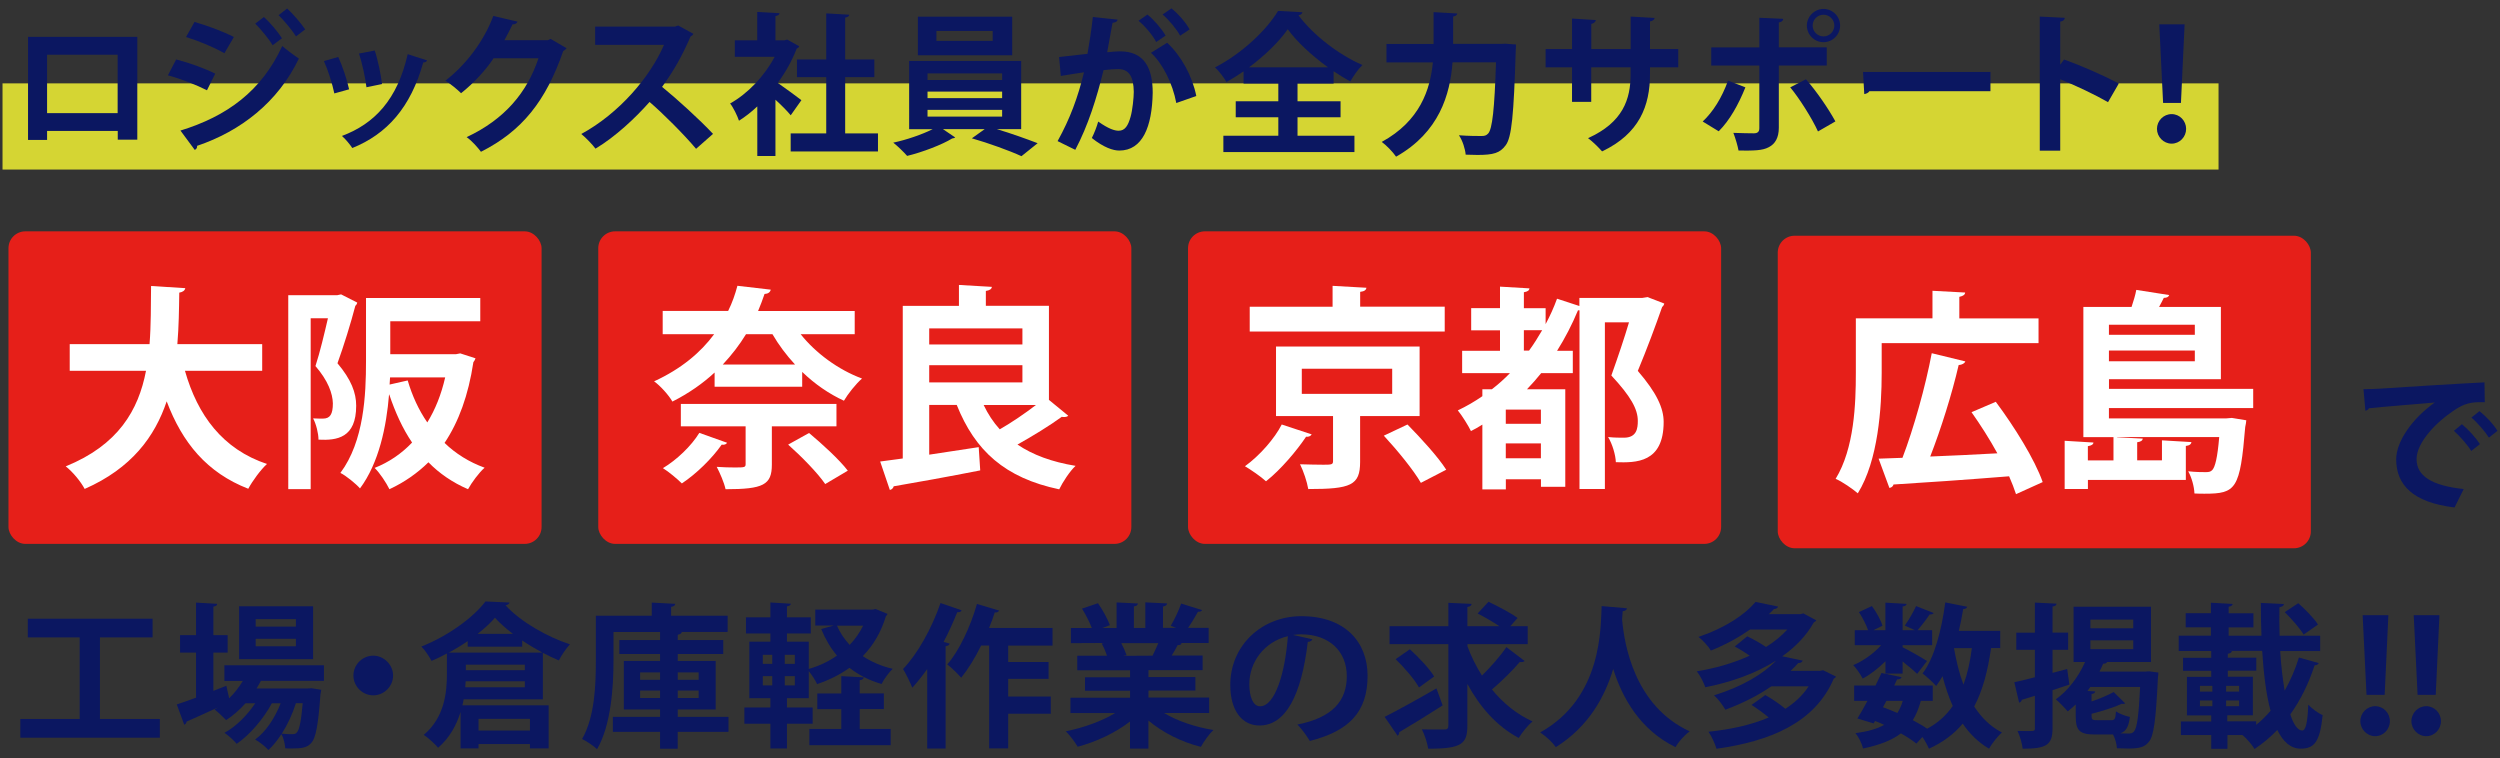 <?xml version="1.0" encoding="UTF-8"?><svg id="_イヤー_1" xmlns="http://www.w3.org/2000/svg" viewBox="0 0 445 135"><rect x="0" y="0" width="445" height="135" fill="#333333" stroke="none"/><defs><style>.cls-1{fill:#e61f19;}.cls-2{fill:#fff;}.cls-3{fill:#0b1761;}.cls-4{fill:#ff3;opacity:.79;}</style></defs><path class="cls-3" d="M420.71,69.27c.81,0,2.02-.03,2.75-.08,3.02-.21,14.35-.92,18.78-1.13l.05,3.54c-2.33-.08-3.62,.13-5.69,1.6-2.89,1.92-6.45,5.54-6.45,8.52s2.65,4.72,8.39,5.33l-1.63,3.28c-7.45-.89-10.39-4.04-10.39-8.58,0-3.2,2.94-7.34,6.87-10.1-3.25,.29-9.31,.76-11.72,1.02-.05,.21-.39,.39-.63,.45l-.34-3.86Zm17.52,6.24c1.13,.92,2.49,2.44,3.2,3.54l-1.55,1.23c-.58-1.02-2.15-2.78-3.09-3.59l1.44-1.18Zm3.12-2.33c1.18,.94,2.52,2.36,3.2,3.51l-1.52,1.21c-.6-.97-2.07-2.7-3.12-3.57l1.44-1.15Z"/><rect class="cls-4" x=".45" y="14.84" width="394.45" height="15.34"/><g><rect class="cls-1" x="106.49" y="41.18" width="94.89" height="55.63" rx="3" ry="3"/><g><path class="cls-2" d="M152.14,59.49h-9.62c2.64,3.33,6.67,6.32,10.92,7.89-1.07,.92-2.53,2.76-3.22,3.95-2.68-1.23-5.21-2.99-7.43-5.13v2.64h-15.59v-2.53c-2.07,1.92-4.56,3.68-7.51,5.17-.65-1.15-2.18-2.84-3.26-3.6,4.83-2.22,8.28-5.13,10.69-8.39h-9.16v-4.14h11.65c.73-1.46,1.26-2.99,1.65-4.48l5.94,.69c-.12,.46-.46,.73-1.11,.77-.34,1-.73,2.03-1.15,3.03h17.2v4.14Zm-22.72,19.31c-.12,.27-.46,.42-.96,.35-1.72,2.45-4.48,5.17-7.09,6.9-.8-.8-2.38-2.11-3.37-2.72,2.45-1.46,5.06-3.95,6.48-6.28l4.94,1.76Zm19.46-2.91h-11.49v6.82c0,3.6-1.53,4.37-8.24,4.37-.27-1.23-1-2.87-1.57-3.98,1.11,.08,2.34,.11,3.26,.11,1.76,0,1.88-.04,1.88-.65v-6.67h-11.53v-3.99h27.7v3.99Zm-7.36-11c-1.53-1.65-2.91-3.49-4.02-5.4h-4.71c-1.15,1.88-2.53,3.68-4.14,5.4h12.87Zm5.36,21.26c-1.3-1.92-4.21-4.9-6.59-7.01l3.72-2.07c2.34,1.95,5.4,4.75,6.9,6.71l-4.02,2.38Z"/><path class="cls-2" d="M186.7,71.17l3.45,2.83c-.15,.15-.42,.23-.73,.23-.15,0-.27,0-.42-.04-2.03,1.49-5.21,3.45-7.89,4.94,2.72,1.84,6.13,3.1,10.34,3.79-1.03,.96-2.3,2.91-2.91,4.18-9.66-2.03-14.98-6.86-18.24-15.02h-4.9v8.85c2.83-.42,5.9-.88,8.81-1.34l.27,4.14c-5.63,1.11-11.57,2.18-15.4,2.83-.08,.34-.38,.61-.69,.65l-1.72-5.06,4.02-.54v-27.17h10v-3.72l5.86,.34c-.04,.38-.34,.61-1.07,.73v2.64h11.23v16.71Zm-4.71-12.72h-16.59v2.87h16.59v-2.87Zm-16.59,6.55v3.07h16.59v-3.07h-16.59Zm9.69,7.09c.77,1.61,1.72,3.07,2.87,4.33,2.15-1.23,4.48-2.83,6.44-4.33h-9.31Z"/></g></g><g><rect class="cls-1" x="1.51" y="41.18" width="94.89" height="55.63" rx="3" ry="3"/><g><path class="cls-2" d="M46.67,66h-13.75c2.26,7.93,6.71,13.95,14.6,16.59-1.11,1-2.61,3.06-3.33,4.41-7.36-2.87-11.72-8.16-14.52-15.56-2.11,6.28-6.25,11.92-14.6,15.59-.69-1.3-2.07-2.99-3.37-4.02,9.35-3.79,12.95-10,14.29-17.01H12.41v-4.75h14.21c.27-3.41,.23-6.9,.27-10.34l6.09,.38c-.08,.42-.42,.69-1.07,.8-.04,2.95-.08,6.05-.34,9.16h15.1v4.75Z"/><path class="cls-2" d="M60.72,52.4l2.87,1.46c-.04,.23-.19,.46-.34,.57-.8,3.07-2.07,7.17-3.18,10.23,2.45,2.91,3.33,5.25,3.33,7.55,0,5.75-3.41,6.21-6.71,6.05,0-1.11-.42-2.8-.96-3.79,.69,.04,1.3,.04,1.76,.04,1.26,0,1.76-.77,1.76-2.72-.04-1.72-.84-4.02-3.1-6.63,.8-2.45,1.61-5.86,2.22-8.51h-3.07v30.42h-3.99V52.55h8.7l.69-.15Zm8.74,10.65h11.69l.77-.15s.12,.04,2.72,.88c-.08,.27-.23,.5-.38,.69-.88,5.86-2.61,10.61-5.13,14.37,1.99,1.92,4.37,3.41,7.13,4.41-1,.88-2.3,2.64-2.95,3.83-2.76-1.19-5.1-2.8-7.05-4.79-1.99,1.95-4.29,3.56-6.94,4.79-.57-1.15-1.72-2.91-2.64-3.79,2.53-1,4.79-2.53,6.67-4.52-1.69-2.49-2.99-5.36-4.06-8.54h-.04c-.46,5.71-1.8,12.18-5.17,16.71-.69-.8-2.53-2.3-3.49-2.76,4.21-5.63,4.56-13.91,4.56-19.88v-11.26h20.34v4.14h-16.02v5.9Zm-.11,5.4l3.22-.73c.8,2.72,1.95,5.25,3.49,7.47,1.42-2.3,2.49-4.98,3.18-8.01h-9.81l-.08,1.26Z"/></g></g><g><rect class="cls-1" x="211.47" y="41.18" width="94.89" height="55.63" rx="3" ry="3"/><g><path class="cls-2" d="M233.48,77.32c-.19,.34-.58,.46-1,.42-1.61,2.41-4.45,5.82-7.13,7.93-.96-.88-2.72-2.07-3.75-2.68,2.61-1.88,5.29-4.94,6.55-7.43l5.33,1.76Zm23.68-22.72v4.41h-34.71v-4.41h14.75v-3.72l6.02,.34c-.04,.38-.34,.65-1.11,.73v2.64h15.06Zm-4.48,19.46h-10.58v8.16c0,4.18-1.65,4.83-9.23,4.83-.23-1.34-.84-3.14-1.46-4.41,1.42,.04,3.14,.08,4.18,.08,1.46,0,1.69-.04,1.69-.65v-8.01h-10.15v-12.38h25.56v12.38Zm-20.96-8.43v4.48h16.09v-4.48h-16.09Zm21.19,20.31c-1.26-2.22-4.21-5.82-6.59-8.39l4.21-1.99c2.34,2.38,5.44,5.75,6.9,8.05l-4.52,2.34Z"/><path class="cls-2" d="M281.14,53.03h11.19l.96-.15s.12,.08,2.95,1.15c-.04,.23-.19,.46-.38,.61-1.15,3.29-2.64,7.32-4.33,11.38,3.37,3.91,4.6,6.63,4.6,9.08,0,7.32-4.94,7.28-8.51,7.17-.04-1.26-.61-3.22-1.38-4.48,1.07,.12,2.11,.12,2.8,.12,2.3,0,2.49-1.65,2.49-2.99,0-2.11-1.26-4.37-4.71-8.08,1.23-3.45,2.3-6.63,3.14-9.46h-4.29v29.66h-4.52v-31.8h-.27c-1.07,2.57-2.3,4.94-3.72,7.2h2.8v3.98h-5.63c-.8,1-1.65,1.95-2.53,2.87h6.82v17.36h-4.33v-1.34h-6.25v1.8h-4.18v-11.53c-.65,.42-1.34,.8-2.03,1.15-.46-.96-1.61-2.8-2.34-3.68,1.53-.73,2.99-1.57,4.37-2.53v-1.23h1.69c1.15-.88,2.22-1.84,3.22-2.87h-8.51v-3.98h6.74v-3.64h-5.13v-3.95h5.13v-3.83l5.25,.31c-.04,.34-.31,.58-1,.69v2.84h3.87v2.83c.77-1.42,1.46-2.95,2.03-4.52l3.98,1.3v-1.42Zm-6.86,22.41v-2.53h-6.25v2.53h6.25Zm-6.25,6.13h6.25v-2.64h-6.25v2.64Zm3.22-19.16h.92c.84-1.15,1.61-2.38,2.34-3.64h-3.26v3.64Z"/></g></g><g><rect class="cls-1" x="316.44" y="41.96" width="94.89" height="55.63" rx="3" ry="3"/><g><path class="cls-2" d="M334.94,61.06v5.33c0,6.17-.61,15.56-4.25,21.42-.84-.73-2.87-2.15-3.95-2.57,3.33-5.44,3.6-13.37,3.6-18.85v-9.73h13.64v-4.9l5.82,.31c-.04,.38-.31,.61-1.04,.77v3.83h14.1v4.41h-27.93Zm20.31,10.46c3.29,4.41,6.93,10.23,8.35,14.29l-4.75,2.15c-.31-.96-.73-2.03-1.23-3.18-7.59,.61-15.4,1.15-20.58,1.46-.08,.38-.42,.57-.73,.61l-1.92-5.21,4.25-.15c1.99-5.21,4.1-12.72,5.21-18.62l5.98,1.46c-.12,.34-.58,.61-1.19,.65-1.19,5.17-3.18,11.46-5.06,16.28,3.75-.15,7.89-.34,11.95-.57-1.38-2.53-3.03-5.1-4.6-7.32l4.29-1.84Z"/><path class="cls-2" d="M401.06,72.63h-25.67v1.84h20.92l.96-.08,2.57,.42c-.04,.34-.08,.8-.19,1.19-.92,11.07-1.61,11.88-7.24,11.88-.54,0-1.15,0-1.8-.04-.04-1.23-.5-2.87-1.11-3.95,1.34,.15,2.57,.15,3.1,.15s.88-.04,1.19-.38c.5-.54,.92-2.15,1.23-5.86h-18.16v.04l4.56,.23c-.04,.31-.31,.57-1,.65v3.22h4.41v-3.56l5.25,.31c-.04,.34-.31,.61-1,.69v6.05h-17.43v1.61h-4.14v-8.58l5.13,.31c-.04,.34-.34,.54-1,.65v2.53h4.56v-4.14h-5.36v-23.18h8.58c.34-1.03,.69-2.15,.84-3.03l5.86,.92c-.11,.31-.38,.5-.96,.5-.23,.5-.54,1.03-.84,1.61h11v12.87h-19.92v1.72h25.67v3.41Zm-10.38-14.83h-15.29v1.8h15.29v-1.8Zm-15.29,6.51h15.29v-1.92h-15.29v1.92Z"/></g></g><g><path class="cls-3" d="M17.79,127.98h10.66v3.33H3.62v-3.33H14.18v-14.52H4.95v-3.33H27.16v3.33h-9.37v14.52Z"/><path class="cls-3" d="M57.66,121.2h-11.22c-.25,.47-.5,.91-.77,1.35h9.09l.66-.05,1.76,.28c-.03,.25-.08,.55-.14,.8-.39,5.57-.86,7.8-1.6,8.63-.74,.85-1.6,1.02-3.5,1.02-.36,0-.74,0-1.16-.03-.06-.74-.28-1.82-.69-2.51-.72,1.1-1.52,2.09-2.31,2.81-.58-.63-1.54-1.41-2.37-1.87,1.9-1.35,3.53-3.86,4.55-6.45h-1.57c-1.46,2.73-3.94,5.65-6.26,7.22-.52-.63-1.43-1.46-2.18-1.96,2.01-1.08,4.05-3.11,5.48-5.26h-1.73c-1.05,1.18-2.23,2.21-3.45,3-.5-.52-1.46-1.46-2.07-1.9,.16-.08,.33-.17,.5-.28v-.03c-2.07,.96-4.05,1.85-5.48,2.48,0,.28-.19,.47-.41,.55l-1.32-3.61c.94-.3,2.12-.74,3.42-1.21v-8.02h-2.84v-3.11h2.84v-5.79l3.78,.22c-.03,.28-.22,.41-.69,.5v5.07h2.54v3.11h-2.54v6.81l2.31-.91c.03,.06,.03,.11,.5,2.23,.94-.91,1.76-1.96,2.43-3.09h-3.28v-2.78h17.72v2.78Zm-1.93-13.28v9.4h-13.17v-9.4h13.17Zm-3.06,3.61v-1.32h-7.16v1.32h7.16Zm0,3.5v-1.32h-7.16v1.32h7.16Zm0,10.14c-.58,1.85-1.46,3.78-2.51,5.43,.83,.08,1.54,.08,1.9,.08s.58-.06,.8-.33c.38-.41,.74-1.82,1.02-5.18h-1.21Z"/><path class="cls-3" d="M69.97,120.24c0,1.93-1.6,3.53-3.53,3.53s-3.53-1.6-3.53-3.53,1.6-3.53,3.53-3.53,3.53,1.65,3.53,3.53Z"/><path class="cls-3" d="M96.64,124.48h-14.11c-.05,.36-.14,.72-.22,1.07h15.35v7.66h-3.33v-.77h-9.15v.77h-3.2v-6.48c-.72,2.34-1.96,4.63-4,6.37-.5-.63-1.87-1.87-2.56-2.29,3.75-3.14,4.13-7.63,4.13-10.91v-3.58c-.91,.5-1.82,.94-2.73,1.32-.39-.72-1.19-1.96-1.82-2.56,4.66-1.82,9.26-5.15,11.41-8.02l4.3,.19c-.08,.25-.36,.44-.72,.5,2.67,2.92,7.41,5.62,11.46,6.94-.74,.8-1.49,1.93-1.98,2.87-.91-.39-1.88-.85-2.84-1.35v8.27Zm-13.39-9.37v-.99c-1.05,.72-2.18,1.41-3.36,2.04h16.64c-1.21-.66-2.43-1.38-3.58-2.15v1.1h-9.7Zm-.44,7.22h10.61v-1.07h-10.53l-.08,1.07Zm.11-4.02v.99h10.5v-.99h-10.5Zm8.38-5.48c-1.24-.94-2.34-1.93-3.2-2.87-.8,.94-1.85,1.9-3.09,2.87h6.28Zm3.03,15.13h-9.15v2.07h9.15v-2.07Z"/><path class="cls-3" d="M129.67,127.6v2.67h-9.04v3h-3.14v-3h-8.4v-2.67h8.4v-1.32h-6.45v-8.63h6.45v-1.24h-7.25v-2.48h7.25v-1.43h-8.29v5.18c0,4.52-.41,11.35-2.92,15.68-.55-.55-1.96-1.49-2.67-1.82,2.29-3.97,2.45-9.76,2.45-13.86v-8.08h9.95v-2.34l4.19,.22c-.03,.28-.22,.44-.74,.55v1.57h10.06v2.89h-8.16c-.03,.25-.25,.39-.72,.5v.94h8.1v2.48h-8.1v1.24h6.75v8.63h-6.75v1.32h9.04Zm-15.73-7.91v1.32h3.55v-1.32h-3.55Zm0,4.55h3.55v-1.32h-3.55v1.32Zm10.42-4.55h-3.72v1.32h3.72v-1.32Zm0,4.55v-1.32h-3.72v1.32h3.72Z"/><path class="cls-3" d="M155.9,108.42l2.07,.85c-.05,.19-.17,.3-.28,.41-.86,2.87-2.26,5.21-4.11,7.11,1.52,1.02,3.31,1.79,5.32,2.26-.66,.61-1.57,1.87-1.98,2.7-2.21-.63-4.11-1.63-5.71-2.87-1.71,1.21-3.64,2.18-5.76,2.89-.33-.69-.94-1.65-1.49-2.31v4.82h-3.88v1.65h4.57v2.89h-4.57v4.41h-2.95v-4.41h-4.63v-2.89h4.63v-1.65h-3.75v-10.06h3.75v-1.46h-4.35v-2.87h4.35v-2.65l3.64,.22c-.03,.25-.22,.39-.69,.47v1.96h4.24v2.87h-4.24v1.46h3.88v4.85c1.82-.52,3.53-1.32,5.02-2.37-1.16-1.38-2.07-2.95-2.81-4.74l2.23-.61h-3.28v-2.84h10.22l.55-.11Zm-20.12,8.13v1.62h1.68v-1.62h-1.68Zm0,3.8v1.65h1.68v-1.65h-1.68Zm5.7-2.18v-1.62h-1.79v1.62h1.79Zm0,3.83v-1.65h-1.79v1.65h1.79Zm11.55,4.22v3.53h5.51v2.89h-14.47v-2.89h5.68v-3.53h-4.27v-2.78h4.27v-3.09l4,.22c-.03,.25-.22,.44-.72,.52v2.34h4.3v2.78h-4.3Zm-4.05-14.85c.55,1.27,1.32,2.4,2.26,3.42,.96-.99,1.76-2.15,2.4-3.42h-4.66Z"/><path class="cls-3" d="M171.16,108.64c-.08,.25-.33,.36-.77,.33-.72,1.79-1.52,3.58-2.43,5.29l1.08,.3c-.06,.25-.28,.41-.72,.47v18.21h-3.28v-14.14c-.86,1.21-1.74,2.31-2.65,3.31-.33-.83-1.16-2.56-1.65-3.33,2.54-2.62,5.12-7.22,6.67-11.74l3.75,1.29Zm16.18,6.28h-7.88v2.92h7.19v3h-7.19v3.14h7.58v3.06h-7.58v6.17h-3.39v-18.3h-1.43c-1.07,2.18-2.29,4.16-3.55,5.73-.55-.66-1.74-1.82-2.48-2.37,2.12-2.42,4.13-6.72,5.29-10.77l3.94,1.18c-.11,.22-.36,.39-.77,.33-.3,.91-.63,1.85-1.02,2.76h11.3v3.14Z"/><path class="cls-3" d="M215.22,126.91h-8.02c2.34,1.43,5.57,2.51,8.79,3.03-.77,.72-1.74,2.09-2.23,3-3.45-.85-6.78-2.54-9.34-4.68v4.99h-3.28v-4.82c-2.59,2.01-6.01,3.61-9.31,4.49-.47-.8-1.43-2.09-2.12-2.75,3.12-.63,6.39-1.79,8.79-3.25h-7.96v-2.73h10.61v-1.24h-8.02v-2.4h8.02v-1.24h-9.4v-2.59h5.29c-.22-.69-.58-1.54-.94-2.18l.33-.06v-.03l-5.81,.03v-2.7h3.72c-.39-1.05-1.1-2.4-1.74-3.45l2.84-.96c.83,1.18,1.74,2.84,2.12,3.91l-1.35,.5h2.54v-4.55l3.8,.19c-.03,.28-.25,.47-.72,.52v3.83h2.04v-4.55l3.88,.19c-.03,.3-.28,.47-.74,.55v3.8h2.34l-.96-.36c.66-1.1,1.46-2.78,1.85-3.97l3.72,1.16c-.08,.22-.33,.33-.72,.3-.47,.85-1.13,1.96-1.76,2.87h3.66v2.7h-5.04l.25,.08c-.11,.22-.38,.3-.72,.28-.28,.55-.66,1.24-1.07,1.87h5.51v2.59h-9.64v1.24h8.35v2.4h-8.35v1.24h10.8v2.73Zm-10.06-10.2c.3-.63,.69-1.46,1.02-2.23h-6.59c.38,.72,.74,1.57,.94,2.15l-.47,.08v.03l5.1-.03Z"/><path class="cls-3" d="M233.62,113.79c-.11,.25-.44,.47-.83,.47-1.13,9.42-3.89,14.88-8.62,14.88-3,0-5.18-2.54-5.18-7.22,0-7.05,5.62-12.24,12.65-12.24,7.8,0,11.79,4.63,11.79,10.61,0,6.48-3.33,9.84-10.28,11.6-.52-.83-1.29-1.98-2.21-2.92,6.28-1.24,8.79-4.24,8.79-8.62s-3.09-7.44-8.16-7.44c-.5,0-.94,.05-1.41,.11l3.45,.77Zm-4.38-.55c-4.19,.99-6.86,4.6-6.86,8.54,0,2.31,.69,3.94,1.9,3.94,2.7,0,4.49-6.03,4.96-12.48Z"/><path class="cls-3" d="M246.46,127.6c2.31-1.16,5.9-3.14,9.23-5.07l1.1,3.03c-2.73,1.76-5.71,3.58-7.72,4.77,0,.25-.11,.5-.3,.63l-2.31-3.36Zm14.74-12.59c.66,1.82,1.54,3.58,2.59,5.24,1.54-1.52,3.25-3.44,4.35-5.07l3.25,2.48c-.11,.11-.33,.19-.58,.19-.08,0-.19,0-.28-.03-1.24,1.49-3.28,3.47-4.96,4.91,1.98,2.42,4.41,4.41,7.22,5.68-.8,.66-1.9,2.01-2.45,2.95-3.89-2.07-6.89-5.46-9.15-9.62v7.44c0,3.17-.96,4.13-6.97,4.08-.14-.94-.63-2.48-1.13-3.44,.86,.03,1.71,.03,2.43,.03h1.57c.52,0,.72-.17,.72-.69v-14.5h-10.47v-3.2h10.47v-4.16l4.13,.19c-.03,.28-.19,.47-.74,.55v3.42h5.68c-1.13-.77-2.65-1.63-3.86-2.26l1.93-2.09c1.68,.8,4,2.01,5.18,2.89l-1.29,1.46h3.09v3.2h-10.72v.36Zm-10.25,.55c1.54,1.41,3.47,3.42,4.33,4.85l-2.7,1.96c-.77-1.41-2.62-3.56-4.16-5.04l2.54-1.76Z"/><path class="cls-3" d="M289.58,108.28c0,.28-.3,.47-.74,.52-.03,.39-.08,.88-.11,1.43,.39,4.46,2.18,15.41,12.04,19.95-1.05,.77-2.01,1.9-2.54,2.81-6.31-3.09-9.48-8.79-11.08-13.92-1.46,4.88-4.35,10.28-10.22,13.92-.58-.85-1.65-1.85-2.78-2.62,11.13-6.17,10.75-18.82,10.94-22.49l4.49,.39Z"/><path class="cls-3" d="M323.94,119.41l.58-.11c2.21,1.08,2.26,1.1,2.29,1.13-.05,.17-.25,.28-.41,.39-3.36,7.85-11.33,11.13-20.86,12.46-.28-.91-.88-2.26-1.43-3.03,3.94-.41,7.61-1.21,10.72-2.54-.91-.77-2.07-1.6-3.06-2.23l2.45-1.76c1.13,.63,2.54,1.57,3.58,2.45,1.68-1.1,3.09-2.4,4.13-4h-6.64c-2.23,1.54-4.93,2.95-8.18,4.16-.41-.77-1.35-1.98-2.01-2.56,5.07-1.57,8.76-3.83,11.02-6.15h-.03c-3.64,2.29-8.05,3.83-12.54,4.71-.3-.83-.94-2.12-1.52-2.84,3.25-.52,6.53-1.46,9.42-2.78-.83-.58-1.82-1.19-2.67-1.63l2.23-1.82c1.05,.5,2.37,1.24,3.34,1.9,1.46-.91,2.76-1.96,3.8-3.11h-6.64c-1.93,1.35-4.21,2.65-6.97,3.75-.47-.77-1.49-1.9-2.21-2.43,4.82-1.63,8.24-3.97,10.17-6.23l4,.83c-.08,.25-.33,.41-.74,.44-.28,.3-.58,.61-.91,.91h5.62l.52-.14,2.31,1.24c-.11,.17-.25,.28-.44,.36-1.32,2.37-3.28,4.38-5.62,6.04l3.64,.77c-.08,.25-.36,.44-.8,.44-.41,.47-.88,.94-1.35,1.38h5.21Z"/><path class="cls-3" d="M335.61,119.88v-2.18c-1.24,1.24-2.7,2.37-4.05,3.09-.36-.72-1.1-1.79-1.68-2.4,1.74-.72,3.67-2.07,4.96-3.55h-4.69v-2.67h2.37c-.33-.96-.99-2.23-1.63-3.22l2.31-1.07c.8,1.07,1.6,2.54,1.88,3.5l-1.63,.8h2.15v-4.91l3.78,.22c-.03,.25-.25,.41-.72,.47v4.22h2.18l-1.79-.83c.69-.96,1.54-2.42,2.01-3.47l3.14,1.24c-.14,.22-.44,.28-.72,.25-.55,.83-1.43,1.98-2.15,2.81h2.59v2.67h-5.26v.36c1.1,.52,3.69,2.01,4.35,2.45l-1.76,2.29c-.55-.55-1.6-1.43-2.59-2.2v2.15h-3.06Zm20.45-4.52h-1.65c-.58,4.08-1.49,7.52-3,10.39,1.27,1.98,2.89,3.58,4.93,4.63-.74,.66-1.79,1.98-2.29,2.89-1.9-1.13-3.45-2.65-4.69-4.46-1.54,1.85-3.53,3.33-6.01,4.46-.22-.52-.69-1.41-1.16-2.09l-1.07,1.18c-.72-.58-1.68-1.21-2.76-1.82-1.6,1.24-3.78,2.07-6.75,2.7-.19-.91-.77-2.07-1.35-2.73,2.15-.3,3.83-.74,5.12-1.49-.52-.25-1.07-.47-1.62-.69l-.25,.44-2.89-.88c.55-.88,1.16-1.96,1.79-3.14h-2.37v-2.73h3.8c.38-.77,.74-1.54,1.07-2.23l3.55,.74c-.08,.36-.47,.41-.77,.39-.16,.36-.36,.72-.52,1.1h6.86v2.73h-2.12c-.36,1.32-.83,2.48-1.43,3.44,.96,.52,1.85,1.02,2.56,1.52,1.9-1.02,3.39-2.37,4.55-4.05-.74-1.63-1.32-3.39-1.82-5.29-.36,.61-.74,1.21-1.13,1.74-.55-.61-1.71-1.71-2.43-2.23,2.09-2.7,3.39-7.69,4.05-12.65l3.91,.77c-.08,.25-.33,.41-.72,.41-.22,1.29-.47,2.62-.77,3.89h7.36v3.06Zm-20.28,9.4l-.61,1.13c.86,.3,1.71,.66,2.56,1.02,.39-.63,.72-1.32,.96-2.15h-2.92Zm12.07-9.4l-.03,.06c.41,2.31,.94,4.49,1.68,6.45,.69-1.9,1.19-4.08,1.49-6.5h-3.14Z"/><path class="cls-3" d="M367.96,119.08l.39,2.78-3,.99v6.78c0,3-1.1,3.64-5.32,3.64-.08-.88-.5-2.29-.91-3.17,.55,0,1.1,.03,1.57,.03,1.46,0,1.52,0,1.52-.52v-5.76c-.88,.28-1.68,.52-2.34,.72-.03,.28-.25,.44-.47,.5l-.85-3.64c1.02-.22,2.29-.52,3.66-.88v-4.88h-3.31v-3.06h3.31v-5.35l3.86,.19c-.03,.28-.22,.44-.72,.52v4.63h2.78v3.06h-2.78v4.11l2.62-.69Zm14.52,.41l1.71,.22c0,.22-.03,.61-.08,.91-.36,7.55-.74,10.39-1.6,11.41-.72,.91-1.54,1.21-3.72,1.21-.61,0-1.29-.03-1.98-.05-.03-.72-.3-1.71-.69-2.45h-3.25c-2.79,0-3.39-.77-3.39-3.31v-2.04c-.47,.44-.94,.88-1.43,1.24-.5-.61-1.49-1.63-2.12-2.15,2.09-1.46,4.02-3.94,5.21-6.64h-2.04v-9.84h13.78v9.84h-7.8c-.11,.19-.38,.33-.72,.3-.19,.47-.41,.94-.66,1.41h8.1l.69-.05Zm-6.72,8.71c.66,0,.8-.22,.88-1.57,.55,.39,1.71,.83,2.48,.99-.22,1.76-.69,2.56-1.65,2.89v.03c.58,.03,1.07,.03,1.38,.03,.47,0,.72-.06,.99-.36,.52-.55,.86-2.73,1.1-7.94h-8.85c-.16,.25-.36,.5-.52,.72l1.38,.08c-.03,.25-.22,.39-.66,.47v1.32c1.49-.5,2.95-1.13,3.94-1.68l2.04,2.01c-.05,.08-.17,.11-.33,.11-.08,0-.17,0-.25-.03-1.35,.63-3.45,1.29-5.4,1.79,0,.99,0,1.13,.96,1.13h2.51Zm-3.67-17.91v1.54h7.63v-1.54h-7.63Zm0,3.69v1.57h7.63v-1.57h-7.63Z"/><path class="cls-3" d="M405.87,115.86c.16,2.56,.44,4.99,.8,7.08,1.02-1.79,1.87-3.78,2.54-5.9l3.53,.99c-.11,.22-.33,.39-.74,.39-1.05,3.22-2.48,6.17-4.33,8.74,.58,1.79,1.32,2.87,2.12,2.87,.63,0,.96-1.41,1.08-4.6,.69,.72,1.73,1.52,2.56,1.85-.47,4.79-1.49,5.98-3.91,5.98-1.79,0-3.14-1.24-4.16-3.33-1.21,1.27-2.56,2.4-4.05,3.39-.5-.8-1.35-1.82-2.15-2.48h-2.67v2.45h-2.89v-2.45h-5.4v-2.42h5.4v-1.08h-4.33v-6.86h4.33v-1.08h-5.02v-2.31h5.02v-1.21h-5.79v-2.73h5.73v-1.49h-4.49v-2.51h4.49v-1.87l3.88,.22c-.03,.25-.22,.41-.72,.5v1.16h4.41v2.51h-4.41v1.49h5.84c-.08-1.93-.11-3.88-.11-5.84,3.91,.19,4,.19,4.11,.19-.03,.3-.25,.47-.8,.58-.03,1.68-.03,3.39,.03,5.07h7.22v2.73h-7.11Zm-14.28,6.23v1.02h2.21v-1.02h-2.21Zm0,2.59v1.02h2.21v-1.02h-2.21Zm4.66-1.57h2.31v-1.02h-2.31v1.02Zm0,2.59h2.31v-1.02h-2.31v1.02Zm5.35,2.7v.63c.91-.74,1.76-1.57,2.56-2.51-.8-2.95-1.24-6.67-1.49-10.67h-5.87v.03h.47c-.03,.25-.25,.41-.72,.5v.69h5.07v2.31h-5.07v1.08h4.46v6.86h-4.55v1.08h5.12Zm7.5-21.03c1.24,1.1,2.81,2.7,3.5,3.8l-2.56,1.79c-.63-1.1-2.15-2.81-3.36-4l2.43-1.6Z"/><path class="cls-3" d="M420.14,128.37c0-1.46,1.18-2.67,2.64-2.67s2.62,1.21,2.62,2.67-1.16,2.67-2.62,2.67-2.64-1.24-2.64-2.67Zm1.1-4.68l-.69-14.19h4.58l-.66,14.19h-3.22Z"/><path class="cls-3" d="M429.23,128.37c0-1.46,1.18-2.67,2.64-2.67s2.62,1.21,2.62,2.67-1.16,2.67-2.62,2.67-2.64-1.24-2.64-2.67Zm1.1-4.68l-.69-14.19h4.58l-.66,14.19h-3.22Z"/></g><g><path class="cls-3" d="M24.44,6.56V24.86h-3.48v-1.55H8.38v1.6h-3.39V6.56H24.44Zm-3.5,13.58V9.74H8.38v10.4h12.55Z"/><path class="cls-3" d="M31.36,10.58c2.42,.62,5.16,1.63,6.95,2.53l-1.47,2.96c-1.76-.9-4.62-2.04-6.95-2.66l1.47-2.83Zm.76,12.66c8.28-2.55,14.42-7.01,18.12-15.05,.68,.6,2.23,1.76,2.96,2.23-3.69,7.74-10.35,12.93-18.12,15.54,.05,.27-.08,.57-.41,.73l-2.55-3.45Zm2.5-19.34c2.42,.71,5.13,1.71,7.01,2.69l-1.68,2.88c-1.9-1.06-4.45-2.14-6.84-2.88l1.52-2.69Zm12.36-.87c1.09,.98,2.47,2.61,3.21,3.78l-1.66,1.25c-.62-1.06-2.15-2.93-3.1-3.86l1.55-1.17Zm4.13-1.52c1.09,1,2.47,2.63,3.21,3.72l-1.63,1.25c-.68-1.09-2.15-2.85-3.1-3.78l1.52-1.19Z"/><path class="cls-3" d="M60.21,10.14c.76,1.63,1.58,4.13,1.93,5.76l-2.63,.73c-.35-1.68-1.09-4.07-1.85-5.76l2.55-.73Zm15.81,.62c-.08,.22-.33,.38-.68,.35-2.23,8.01-6.44,12.74-12.63,15.24-.35-.54-1.22-1.63-1.85-2.15,5.81-2.17,9.89-6.49,11.71-14.56l3.45,1.11Zm-9.32-1.77c.57,1.66,1.09,4.26,1.3,5.97l-2.77,.57c-.22-1.79-.76-4.26-1.33-6l2.8-.54Z"/><path class="cls-3" d="M100.85,8.57c-.11,.22-.38,.38-.6,.52-3.07,8.88-7.31,14.23-14.64,17.93-.57-.76-1.58-1.93-2.55-2.61,6.79-3.18,10.76-7.96,12.79-14.04h-7.99c-1.36,2.06-3.56,4.46-5.79,6.22-.65-.65-1.87-1.66-2.8-2.23,3.53-2.69,6.87-6.98,8.53-11.52l4.32,1.01c-.11,.33-.46,.49-.9,.49-.43,.98-.98,1.93-1.44,2.82h7.74l.49-.24,2.83,1.66Z"/><path class="cls-3" d="M123.42,6.01c-.08,.22-.27,.38-.49,.46-1.52,3.5-2.93,6.03-5.08,8.99,2.66,2.17,6.65,5.79,9.07,8.37l-3.02,2.66c-2.12-2.53-6-6.41-8.28-8.34-2.55,2.88-6.08,6.19-9.62,8.31-.54-.73-1.74-1.98-2.53-2.61,6.76-3.67,12.28-10.18,14.72-15.86h-12.25v-3.26h14.21l.57-.19,2.69,1.47Z"/><path class="cls-3" d="M142.27,8.24c-.08,.19-.24,.33-.46,.41-.81,2.12-1.98,4.21-3.37,6.11,1.33,.92,3.59,2.58,4.21,3.07l-1.9,2.69c-.62-.76-1.68-1.82-2.72-2.77v10.02h-3.23v-8.83c-1.06,1-2.15,1.85-3.26,2.55-.27-.84-1.06-2.45-1.58-3.07,3.12-1.74,6.11-4.86,7.93-8.31h-7.09v-2.93h3.99V2.13l3.97,.22c-.03,.27-.24,.43-.73,.52V7.18h1.6l.49-.14,2.15,1.2Zm8.17,15.51h5.84v3.21h-15.54v-3.21h6.33V13.73h-5.21v-3.15h5.21V2.38l4.1,.24c-.03,.27-.24,.43-.73,.52v7.44h5.19v3.15h-5.19v10.02Z"/><path class="cls-3" d="M181.77,22.99h-4.32c2.55,.76,5.35,1.77,7.25,2.5l-2.88,2.31c-2.12-.98-5.89-2.34-8.83-3.18l2.28-1.63h-7.42l2.17,1.47c-.11,.11-.3,.16-.54,.19-1.77,1.09-5.27,2.44-8.01,3.1-.6-.68-1.68-1.74-2.47-2.36,2.36-.49,5.16-1.47,7.01-2.39h-4.18V10.85h19.94v12.14Zm-1.6-20.02v6.87h-16.79V2.97h16.79Zm-15.07,10.1v1.17h13.28v-1.17h-13.28Zm0,3.23v1.17h13.28v-1.17h-13.28Zm0,3.26v1.2h13.28v-1.2h-13.28Zm11.6-12.28v-1.77h-10.02v1.77h10.02Z"/><path class="cls-3" d="M198.93,3.49c-.05,.38-.41,.52-.9,.57-.25,1.33-.65,3.67-.95,5.24,.71-.08,1.68-.16,2.23-.16,4.48-.03,5.87,3.12,5.87,7.36v.03c-.11,6-1.79,10.27-5.95,10.27-1.09,0-2.72-.52-4.89-2.23,.43-.84,.87-1.96,1.14-2.93,1.85,1.3,2.91,1.63,3.64,1.63,1.14,0,1.68-.92,2.12-2.47,.35-1.2,.57-3.45,.57-4.45-.03-2.69-.84-4.05-2.77-4.05-.65,0-1.58,.05-2.61,.19-1.22,4.97-2.72,9.8-5.03,14.18l-3.15-1.55c2.23-4.02,3.61-7.79,4.7-12.25-.98,.16-2.93,.43-4.13,.65l-.3-3.37,5.05-.57c.35-1.98,.71-4.26,.95-6.55l4.4,.46Zm6.87,3.99c-.57-1.14-2.06-2.93-3.15-3.78l1.6-1.11c1.22,1,2.58,2.61,3.23,3.75l-1.68,1.14Zm3.58,10.86c-.65-3.48-2.42-7.03-4.51-8.94l2.88-1.79c2.5,2.31,4.48,5.92,5.19,9.48l-3.56,1.25Zm.68-11.98c-.57-1.11-2.06-2.91-3.12-3.78l1.58-1.09c1.22,.98,2.61,2.58,3.23,3.75l-1.68,1.11Z"/><path class="cls-3" d="M237.37,14.87h-6.41v3.15h7.66v2.85h-7.66v3.29h10.13v2.91h-23.33v-2.91h9.78v-3.29h-7.58v-2.85h7.58v-3.15h-6.19v-2.17c-.98,.68-2.01,1.33-3.04,1.9-.43-.76-1.33-1.96-2.04-2.61,4.7-2.39,9.21-6.65,11.22-10.05l4.35,.24c-.08,.3-.33,.49-.71,.54,2.63,3.56,7.28,7.09,11.38,8.85-.84,.81-1.58,1.96-2.17,2.93-.98-.54-1.98-1.17-2.96-1.82v2.17Zm-.98-2.88c-2.88-2.09-5.57-4.56-7.17-6.79-1.52,2.2-4.02,4.64-6.9,6.79h14.07Z"/><path class="cls-3" d="M267.95,7.78l1.9,.14c0,.27-.03,.79-.05,1.14-.35,11.35-.71,15.45-1.82,16.84-1,1.33-2.12,1.68-5,1.68-.68,0-1.39-.03-2.09-.05-.08-.98-.54-2.5-1.2-3.45,1.71,.13,3.29,.13,4.02,.13,.54,0,.84-.08,1.17-.43,.76-.79,1.14-4.4,1.41-12.68h-7.74c-.43,5.7-2.34,12.44-10.05,16.79-.54-.82-1.76-2.06-2.55-2.63,6.82-3.72,8.64-9.34,9.1-14.15h-8.26v-3.29h8.39V2.16l4.21,.24c-.03,.27-.24,.46-.73,.54V7.81h8.53l.76-.03Z"/><path class="cls-3" d="M298.73,11.99h-5.03v1.19c0,5.68-1.9,10.62-8.53,13.77-.62-.71-1.66-1.74-2.5-2.36,6.22-2.8,7.58-6.93,7.58-11.38v-1.22h-7.01v6.14h-3.42v-6.14h-4.7v-3.26h4.7V3.3l4.24,.27c-.03,.27-.3,.6-.81,.68v4.48h7.01V2.95l4.26,.24c-.03,.3-.3,.54-.82,.62v4.92h5.03v3.26Z"/><path class="cls-3" d="M310.68,15.55c-1.25,3.1-2.8,5.87-4.75,7.82l-2.85-1.74c1.85-1.74,3.39-4.18,4.51-7.28l3.1,1.2Zm5.95-3.88v11.08c0,1.74-.65,2.88-1.79,3.45-1.14,.62-2.66,.62-5.38,.6-.16-.87-.54-2.17-.92-3.15,1.2,.05,3.1,.08,3.64,.08,.73,0,.98-.33,.98-.92V11.67h-8.56v-3.23h8.56V3.16l4.26,.19c-.03,.33-.27,.57-.79,.65v4.43h8.53v3.23h-8.53Zm4.83,2.44c1.93,2.2,4.02,5.27,5.24,7.5l-3.1,1.79c-1.03-2.28-3.34-5.95-4.94-7.85l2.8-1.44Zm3.12-12.52c1.63,0,2.96,1.33,2.96,2.96s-1.33,2.96-2.96,2.96-2.96-1.33-2.96-2.96,1.38-2.96,2.96-2.96Zm1.93,2.96c0-1.06-.87-1.93-1.93-1.93s-1.93,.87-1.93,1.93,.87,1.93,1.93,1.93c1.11,0,1.93-.92,1.93-1.93Z"/><path class="cls-3" d="M331.62,12.81h22.68v3.42h-21.54c-.16,.27-.54,.46-.92,.52l-.22-3.94Z"/><path class="cls-3" d="M375.22,18.18c-2.25-1.3-5.81-2.99-8.5-4.07v12.71h-3.64V2.95l4.46,.22c-.03,.33-.25,.6-.82,.68v7.66l.68-.92c2.99,1.06,7.06,2.85,9.75,4.27l-1.93,3.34Z"/><path class="cls-3" d="M383.94,22.94c0-1.44,1.17-2.63,2.61-2.63s2.58,1.2,2.58,2.63-1.14,2.63-2.58,2.63-2.61-1.22-2.61-2.63Zm1.09-4.62l-.68-13.99h4.51l-.65,13.99h-3.18Z"/></g></svg>